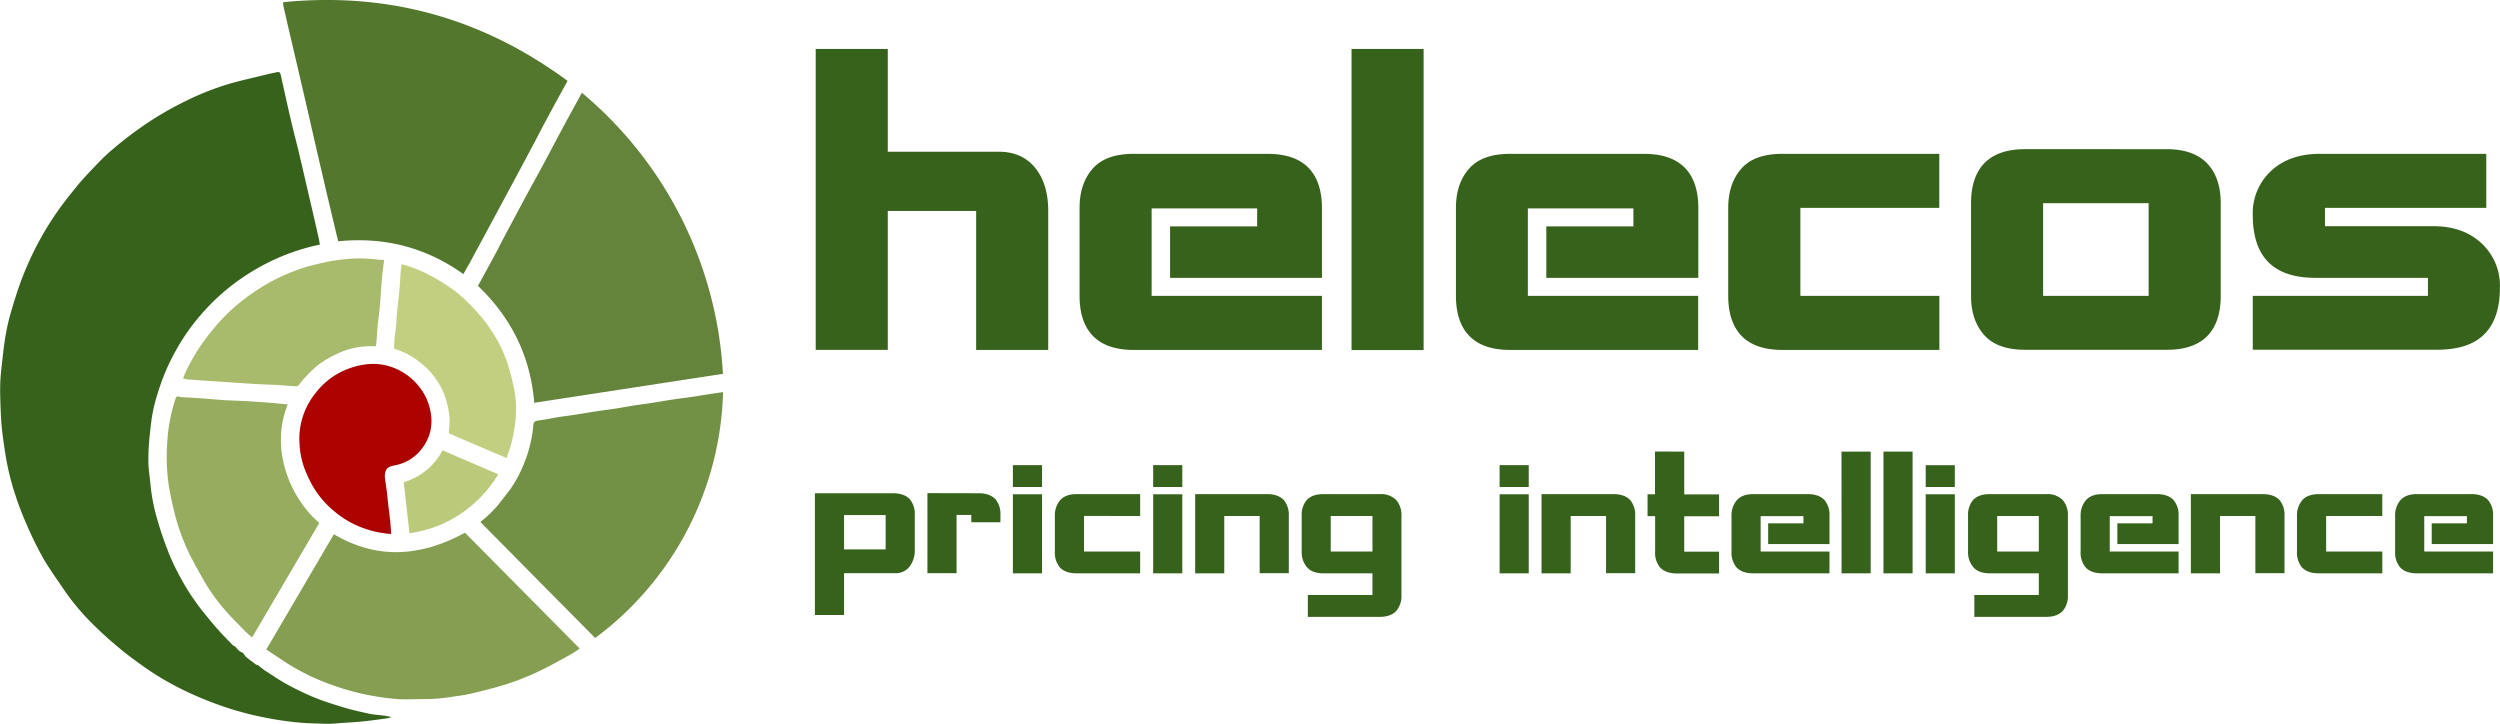 <svg xmlns="http://www.w3.org/2000/svg" viewBox="0 0 817.88 236.79"><defs><style>.a{fill:#37621b}</style></defs><path d="M79.48 213.54a8.15 8.15 0 0 0 1 1.35c1.07.9 2.21 1.72 3.33 2.56.11.09.3.05.46.07l2.28 1.77c2.43 1.53 4.78 3.19 7.29 4.56a90.83 90.83 0 0 0 8.95 4.31c3.17 1.29 6.45 2.32 9.73 3.3 2.66.8 5.38 1.4 8.1 2 1.41.31 2.86.4 4.29.58a18.23 18.23 0 0 1 3.18.58 14.22 14.22 0 0 1-1.68.42c-2.65.36-5.31.74-8 1-2.4.25-4.82.36-7.23.52a40.62 40.62 0 0 1-4.11.24c-3.47-.11-7-.14-10.39-.53a109.84 109.84 0 0 1-20.6-4.16 113.72 113.72 0 0 1-14.5-5.61A93.14 93.14 0 0 1 47 218.07c-2.82-2-5.61-4.06-8.25-6.28a117.31 117.31 0 0 1-8.78-8 75.74 75.74 0 0 1-8.7-10.37c-2.43-3.61-5-7.12-7.19-10.88a119.26 119.26 0 0 1-5.44-11.13c-1.32-3-2.49-6-3.51-9.14a83.91 83.91 0 0 1-3.33-13.45c-.36-2.32-.72-4.64-1-7-.23-1.94-.42-3.88-.5-5.83-.14-3.4-.31-6.8-.23-10.2.06-2.77.42-5.54.73-8.3.28-2.54.57-5.09 1-7.6A73 73 0 0 1 3.61 102c1.23-4.1 2.48-8.21 4.08-12.18a101.07 101.07 0 0 1 11.52-21.23c1.92-2.68 4-5.28 6.06-7.82 1.56-1.9 3.25-3.7 4.95-5.48s3.56-3.77 5.5-5.47a123.79 123.79 0 0 1 10.19-8 105.56 105.56 0 0 1 13.82-8.26 91.16 91.16 0 0 1 15.44-6.19c4-1.14 8-2 12-3 1.11-.27 2.24-.5 3.36-.74.83-.18 1.13 0 1.34 1 1.1 4.91 2.17 9.83 3.31 14.73.78 3.35 1.67 6.67 2.47 10 1.13 4.73 2.22 9.48 3.32 14.22s2.18 9.41 3.25 14.12c.17.76.28 1.53.42 2.32a69.64 69.64 0 0 0-14.89 4.9A72.68 72.68 0 0 0 76 93.23a70.77 70.77 0 0 0-9.28 8.61 68.52 68.52 0 0 0-9 12.5 69.88 69.88 0 0 0-6.19 14.52 52.33 52.33 0 0 0-2 8.74c-.27 2.31-.57 4.61-.74 6.91a66.15 66.15 0 0 0-.24 7c.09 2.44.5 4.86.71 7.3a60.54 60.54 0 0 0 2.33 11.57c.92 3.21 2 6.37 3.22 9.5a59 59 0 0 0 3 6.72 78.06 78.06 0 0 0 8.32 13.16c1.62 2 3.22 4 4.92 5.92s3.34 3.55 5 5.29a3.4 3.4 0 0 0 .82.5c.81.83 1.42 1.82 2.61 2.07Z" class="a"/><path d="M151.6 89.67c-12.27-8.75-25.85-12.23-40.94-10.74-.24-1-.52-2-.78-3.13q-1.38-5.8-2.75-11.58-1.66-7.11-3.32-14.23l-3-13.15-3.3-14.23-3.3-14.1c-.51-2.24-1-4.47-1.54-6.7a6.45 6.45 0 0 1 0-1.09c34.33-3.4 65.22 5.24 93 25.74-2.48 4.55-4.94 9-7.36 13.53-1.55 2.89-3 5.81-4.58 8.7q-3.78 7.11-7.6 14.19c-1.7 3.18-3.42 6.35-5.13 9.52q-3.75 7-7.52 13.95c-.63 1.08-1.23 2.15-1.88 3.32Z" style="fill:#52772d"/><path d="M174.78 131.77c-1.23-15.18-7.48-27.8-18.42-38.25 1.88-3.43 3.76-6.83 5.6-10.25 1.07-2 2.06-4 3.12-6q3.66-6.88 7.36-13.75c1.65-3.07 3.37-6.1 5-9.17 2.55-4.76 5.07-9.54 7.63-14.3 1.72-3.21 3.49-6.39 5.3-9.7a129 129 0 0 1 46.13 91.95Z" style="fill:#63843a"/><path d="M157.15 170.75a37.35 37.35 0 0 0 6.08-5.89c1.17-1.55 2.4-3.05 3.56-4.6a39.41 39.41 0 0 0 4.37-7.95 42.61 42.61 0 0 0 2.62-8.4 36.38 36.38 0 0 0 .65-4.27c.13-1.67.31-1.88 2-2.11 1.95-.27 3.88-.66 5.83-1s3.68-.5 5.51-.79c2.56-.4 5.11-.85 7.67-1.24 1.88-.29 3.76-.5 5.64-.79s4-.66 6-1 3.75-.52 5.63-.81c2.51-.39 5-.84 7.54-1.22 2-.3 3.93-.52 5.89-.8s3.74-.6 5.61-.89c1.54-.24 3.09-.46 4.8-.71a103.55 103.55 0 0 1-41.83 80.44q-18.81-18.96-37.57-37.97Z" style="fill:#739145"/><path d="m87.12 212.49 22.11-37.71c14.42 8.5 28.65 7.23 42.89-.5l37.53 37.9c-.92.62-1.8 1.3-2.76 1.82-3.34 1.83-6.66 3.72-10.09 5.37a83.38 83.38 0 0 1-15.71 5.79c-2.58.66-5.14 1.35-7.74 1.92-1.76.39-3.57.58-5.36.87a56.24 56.24 0 0 1-9.7.76c-2.7 0-5.42.18-8.11 0a81.44 81.44 0 0 1-22.06-4.81 72.09 72.09 0 0 1-14.18-6.9Z" style="fill:#859e52"/><path d="M94.13 132.31c-6.32 15.7 1.92 31.76 10.34 38.76l-22 37.48c-.76-.68-1.46-1.23-2.08-1.86-2.2-2.25-4.47-4.45-6.53-6.82a60.15 60.15 0 0 1-7-9.67c-1.71-3-3.44-6.06-5-9.18a70.41 70.41 0 0 1-5.16-14.87c-.58-2.47-1.11-5-1.51-7.47a66 66 0 0 1-.46-14.18 55.46 55.46 0 0 1 2.67-14c.26-.79.58-.91 1.24-.74a2.62 2.62 0 0 0 .59.17c1.67.1 3.34.15 5 .27 3.2.23 6.38.5 9.57.75h.26c2 .09 4.09.15 6.14.26 2.54.15 5.07.31 7.6.51 2.12.17 4.2.39 6.33.59Z" style="fill:#96ad5f"/><path d="M125.67 85.05c-.22 1.74-.42 3.17-.58 4.61-.12 1-.19 2.07-.27 3.1-.18 2.37-.31 4.74-.52 7.1s-.51 4.44-.74 6.66c-.12 1.24-.17 2.49-.27 3.74-.07.95-.18 1.89-.29 3h-2.12a25.4 25.4 0 0 0-10.88 2.63 34 34 0 0 0-5.91 3.48 43 43 0 0 0-4.65 4.51c-.63.64-1.11 1.43-1.71 2.11a1.19 1.19 0 0 1-.82.4c-2.16-.13-4.32-.31-6.47-.48H90c-2-.08-3.93-.15-5.89-.26-2.62-.15-5.24-.33-7.86-.5l-7.48-.51c-2.49-.17-5-.32-7.48-.51a10.26 10.26 0 0 1-1.41-.37c.58-1.33 1.06-2.63 1.71-3.84 1.11-2 2.23-4.1 3.51-6a73 73 0 0 1 4.41-5.94 60.55 60.55 0 0 1 5.06-5.56 67.19 67.19 0 0 1 11.69-8.9 64.11 64.11 0 0 1 12.22-5.65c2.71-.91 5.51-1.52 8.3-2.17a63.74 63.74 0 0 1 8.61-1.1 44.21 44.21 0 0 1 8.06.33Z" style="fill:#a8ba6c"/><path d="M128 174.7a32.76 32.76 0 0 1-9.33-2 31.37 31.37 0 0 1-9-5.17 30.6 30.6 0 0 1-7.24-8.31 42.62 42.62 0 0 1-2.61-5.4 27 27 0 0 1-1.83-8.6 23.67 23.67 0 0 1 5.15-16.5 24.31 24.31 0 0 1 8.19-6.93 26 26 0 0 1 8.15-2.56 18.49 18.49 0 0 1 9.24 1.06 19.71 19.71 0 0 1 10.56 9.59 19.13 19.13 0 0 1 1.83 6.72 14.51 14.51 0 0 1-2.52 9.38 14.33 14.33 0 0 1-9.39 6.25c-1.24.27-2.67.5-3.08 2.07a5 5 0 0 0-.22 1.7c.19 1.76.49 3.51.72 5.27.12.9.17 1.81.27 2.72.25 2.09.52 4.18.75 6.28.12 1.11.18 2.24.27 3.35-.03.38.01.69.09 1.08Z" style="fill:#ac0300"/><path d="m165.76 149.86-4.69-2-9.91-4.22c-1.28-.55-2.53-1.14-3.83-1.64-.47-.18-.51-.47-.48-.86a31.49 31.49 0 0 0 .22-4 27 27 0 0 0-1.94-8.6 25.06 25.06 0 0 0-5-7.58 31.54 31.54 0 0 0-4.92-4 22 22 0 0 0-6.31-2.85c.06-1.15.08-2.39.2-3.61s.36-2.45.48-3.68c.13-1.41.14-2.84.27-4.25.22-2.3.5-4.6.74-6.91.1-1 .19-2 .26-3 .1-1.41.15-2.83.27-4.24.05-.65.2-1.3.32-2a46.05 46.05 0 0 1 11.1 4.69 62.14 62.14 0 0 1 7.16 4.75 64.48 64.48 0 0 1 6.85 6.78 47 47 0 0 1 4.6 6.11 42.77 42.77 0 0 1 5.65 12.73 60.36 60.36 0 0 1 1.71 7.66 34.36 34.36 0 0 1 .15 8.24 53.67 53.67 0 0 1-1.12 6.69c-.43 1.93-1.13 3.75-1.78 5.79Z" style="fill:#c2cf80"/><path d="m144.79 147.33 18.21 7.85a41.06 41.06 0 0 1-12.43 13 39.28 39.28 0 0 1-16.61 6.25l-1.88-16.67a21.11 21.11 0 0 0 12.71-10.43Z" style="fill:#bac97a"/><path d="M290.44 49.64h36.35q8 0 12.35 5.89 3.8 5.2 3.79 13.48v45.47h-23.58V69h-28.91v45.47h-23.58V16h23.58Zm120.84 18.53h-34.52V96.8h55.72v17.68h-61.62q-9.27 0-13.75-5.06c-2.63-3-3.93-7.22-3.93-12.66v-28.7q0-8 4.28-12.87t13.4-4.85h43.93q9.27 0 13.76 5.07c2.61 3 3.93 7.23 3.93 12.68V90.9h-49.69V74.06h28.49ZM442.16 16h23.58v98.53h-23.58Zm92.21 52.17h-34.53V96.8h55.72v17.68H494q-9.27 0-13.76-5.06-3.93-4.5-3.93-12.66v-28.7q0-8 4.29-12.87t13.4-4.85h43.93q9.25 0 13.75 5.07 3.93 4.5 3.93 12.68V90.9h-49.73V74.06h28.49ZM589 68v28.8h45.47v17.68h-51.4q-9.26 0-13.75-5.06-3.93-4.5-3.93-12.66v-28.7q0-8 4.28-12.87t13.4-4.85h51.37V68Zm119.83-19.2q9.12 0 13.61 5.05 4.08 4.63 4.07 12.63V96.8q0 8.15-3.92 12.63-4.5 5.05-13.76 5h-46.32q-9.12 0-13.4-4.84t-4.28-12.79V66.48c0-5.42 1.31-9.64 3.93-12.63q4.49-5.06 13.75-5.05Zm-40.42 17.68V96.8h34.52V66.48Zm90.39-16.14h54.59V68h-52.77v6h35.51q9.69 0 15.72 5.61a18.89 18.89 0 0 1 6 14.46q0 9.41-4.35 14.46-5 5.89-16.28 5.89H737V96.8h57.3v-5.9h-36.77q-11.09 0-16.14-5.91Q737 79.92 737 70.34a18.85 18.85 0 0 1 6-14.44q6-5.55 15.8-5.56ZM276.13 201.19h-9.53v-39.82h25.52q3.75 0 5.56 2a7.49 7.49 0 0 1 1.59 5.1v11.23a9 9 0 0 1-1.53 5.45 5.83 5.83 0 0 1-5 2.38h-16.61Zm0-21.45h13.61v-11.23h-13.61Zm44.01-18.37q3.75 0 5.56 2a7.49 7.49 0 0 1 1.59 5.1v2.39h-9.53v-2.39h-4.82v19.06h-9.53v-26.2Zm11.23-9.19h9.53v7.14h-9.53Zm0 35.39h9.53v-25.86h-9.53Zm23.26-18.77v11.63H373v7.14h-20.75q-3.75 0-5.56-2a7.55 7.55 0 0 1-1.59-5.12v-11.6a7.59 7.59 0 0 1 1.73-5.2q1.73-2 5.42-2H373v7.15Zm22.63-16.62h9.53v7.14h-9.53Zm0 35.39h9.53v-25.86h-9.53Zm13.74 0v-25.92h23.48q3.75 0 5.56 2a7.5 7.5 0 0 1 1.59 5.11v18.76h-9.53V168.8h-11.58v18.77Zm60.34 14.24h-23.48v-7.15H449v-7.09h-16q-3.69 0-5.42-2a7.54 7.54 0 0 1-1.73-5.2v-11.6a7.5 7.5 0 0 1 1.59-5.11q1.81-2.05 5.56-2h18.4a6.92 6.92 0 0 1 5.45 2 7.53 7.53 0 0 1 1.64 5.12v25.84a7.55 7.55 0 0 1-1.59 5.12q-1.81 2.07-5.56 2.07ZM449 180.43V168.8h-13.65v11.63Zm41.6-28.25h9.53v7.14h-9.53Zm0 35.39h9.53v-25.86h-9.53Zm13.72 0v-25.92h23.49q3.74 0 5.56 2a7.55 7.55 0 0 1 1.58 5.11v18.76h-9.53V168.8h-11.57v18.77ZM551 147.75v14h11.4v7.14H551v11.58h11.4v7.14h-13.78c-2.49 0-4.35-.68-5.56-2a7.54 7.54 0 0 1-1.58-5.1v-11.66H539v-7.14h2.44v-14Zm39 21.1h-14v11.58h22.52v7.14h-24.9q-3.75 0-5.56-2a7.55 7.55 0 0 1-1.59-5.12v-11.6a7.59 7.59 0 0 1 1.73-5.2q1.72-2 5.42-2h17.75q3.75 0 5.56 2a7.53 7.53 0 0 1 1.59 5.12V178h-20.06v-6.8H590Zm12.45-21.1H612v39.82h-9.53Zm13.73 0h9.53v39.82h-9.53Zm13.82 4.43h9.53v7.14H630Zm0 35.39h9.53v-25.86H630Zm39.39 14.24H645.9v-7.15H667v-7.09h-16q-3.69 0-5.42-2a7.59 7.59 0 0 1-1.73-5.2v-11.6a7.5 7.5 0 0 1 1.59-5.11q1.81-2.05 5.56-2h18.43a6.92 6.92 0 0 1 5.45 2 7.53 7.53 0 0 1 1.64 5.12v25.84a7.59 7.59 0 0 1-1.58 5.12q-1.82 2.07-5.55 2.07ZM667 180.43V168.8h-13.61v11.63Zm37.21-11.58h-14v11.58h22.52v7.14h-24.9q-3.75 0-5.56-2a7.55 7.55 0 0 1-1.59-5.12v-11.6a7.59 7.59 0 0 1 1.73-5.2q1.72-2 5.42-2h17.75q3.75 0 5.56 2a7.53 7.53 0 0 1 1.59 5.12V178H692.7v-6.8h11.51Zm12.54 18.72v-25.92h23.48q3.75 0 5.56 2a7.5 7.5 0 0 1 1.59 5.11v18.76h-9.53V168.8h-11.57v18.77ZM761 168.8v11.63h18.38v7.14h-20.77c-2.49 0-4.35-.68-5.56-2a7.55 7.55 0 0 1-1.59-5.12v-11.6a7.59 7.59 0 0 1 1.73-5.2c1.16-1.31 3-2 5.42-2h20.76v7.15Zm46.05.05H793.1v11.58h22.52v7.14h-24.9q-3.75 0-5.56-2a7.55 7.55 0 0 1-1.59-5.12v-11.6a7.59 7.59 0 0 1 1.73-5.2q1.73-2 5.42-2h17.75q3.75 0 5.56 2a7.53 7.53 0 0 1 1.59 5.12V178h-20.08v-6.8h11.51Z" class="a"/></svg>
